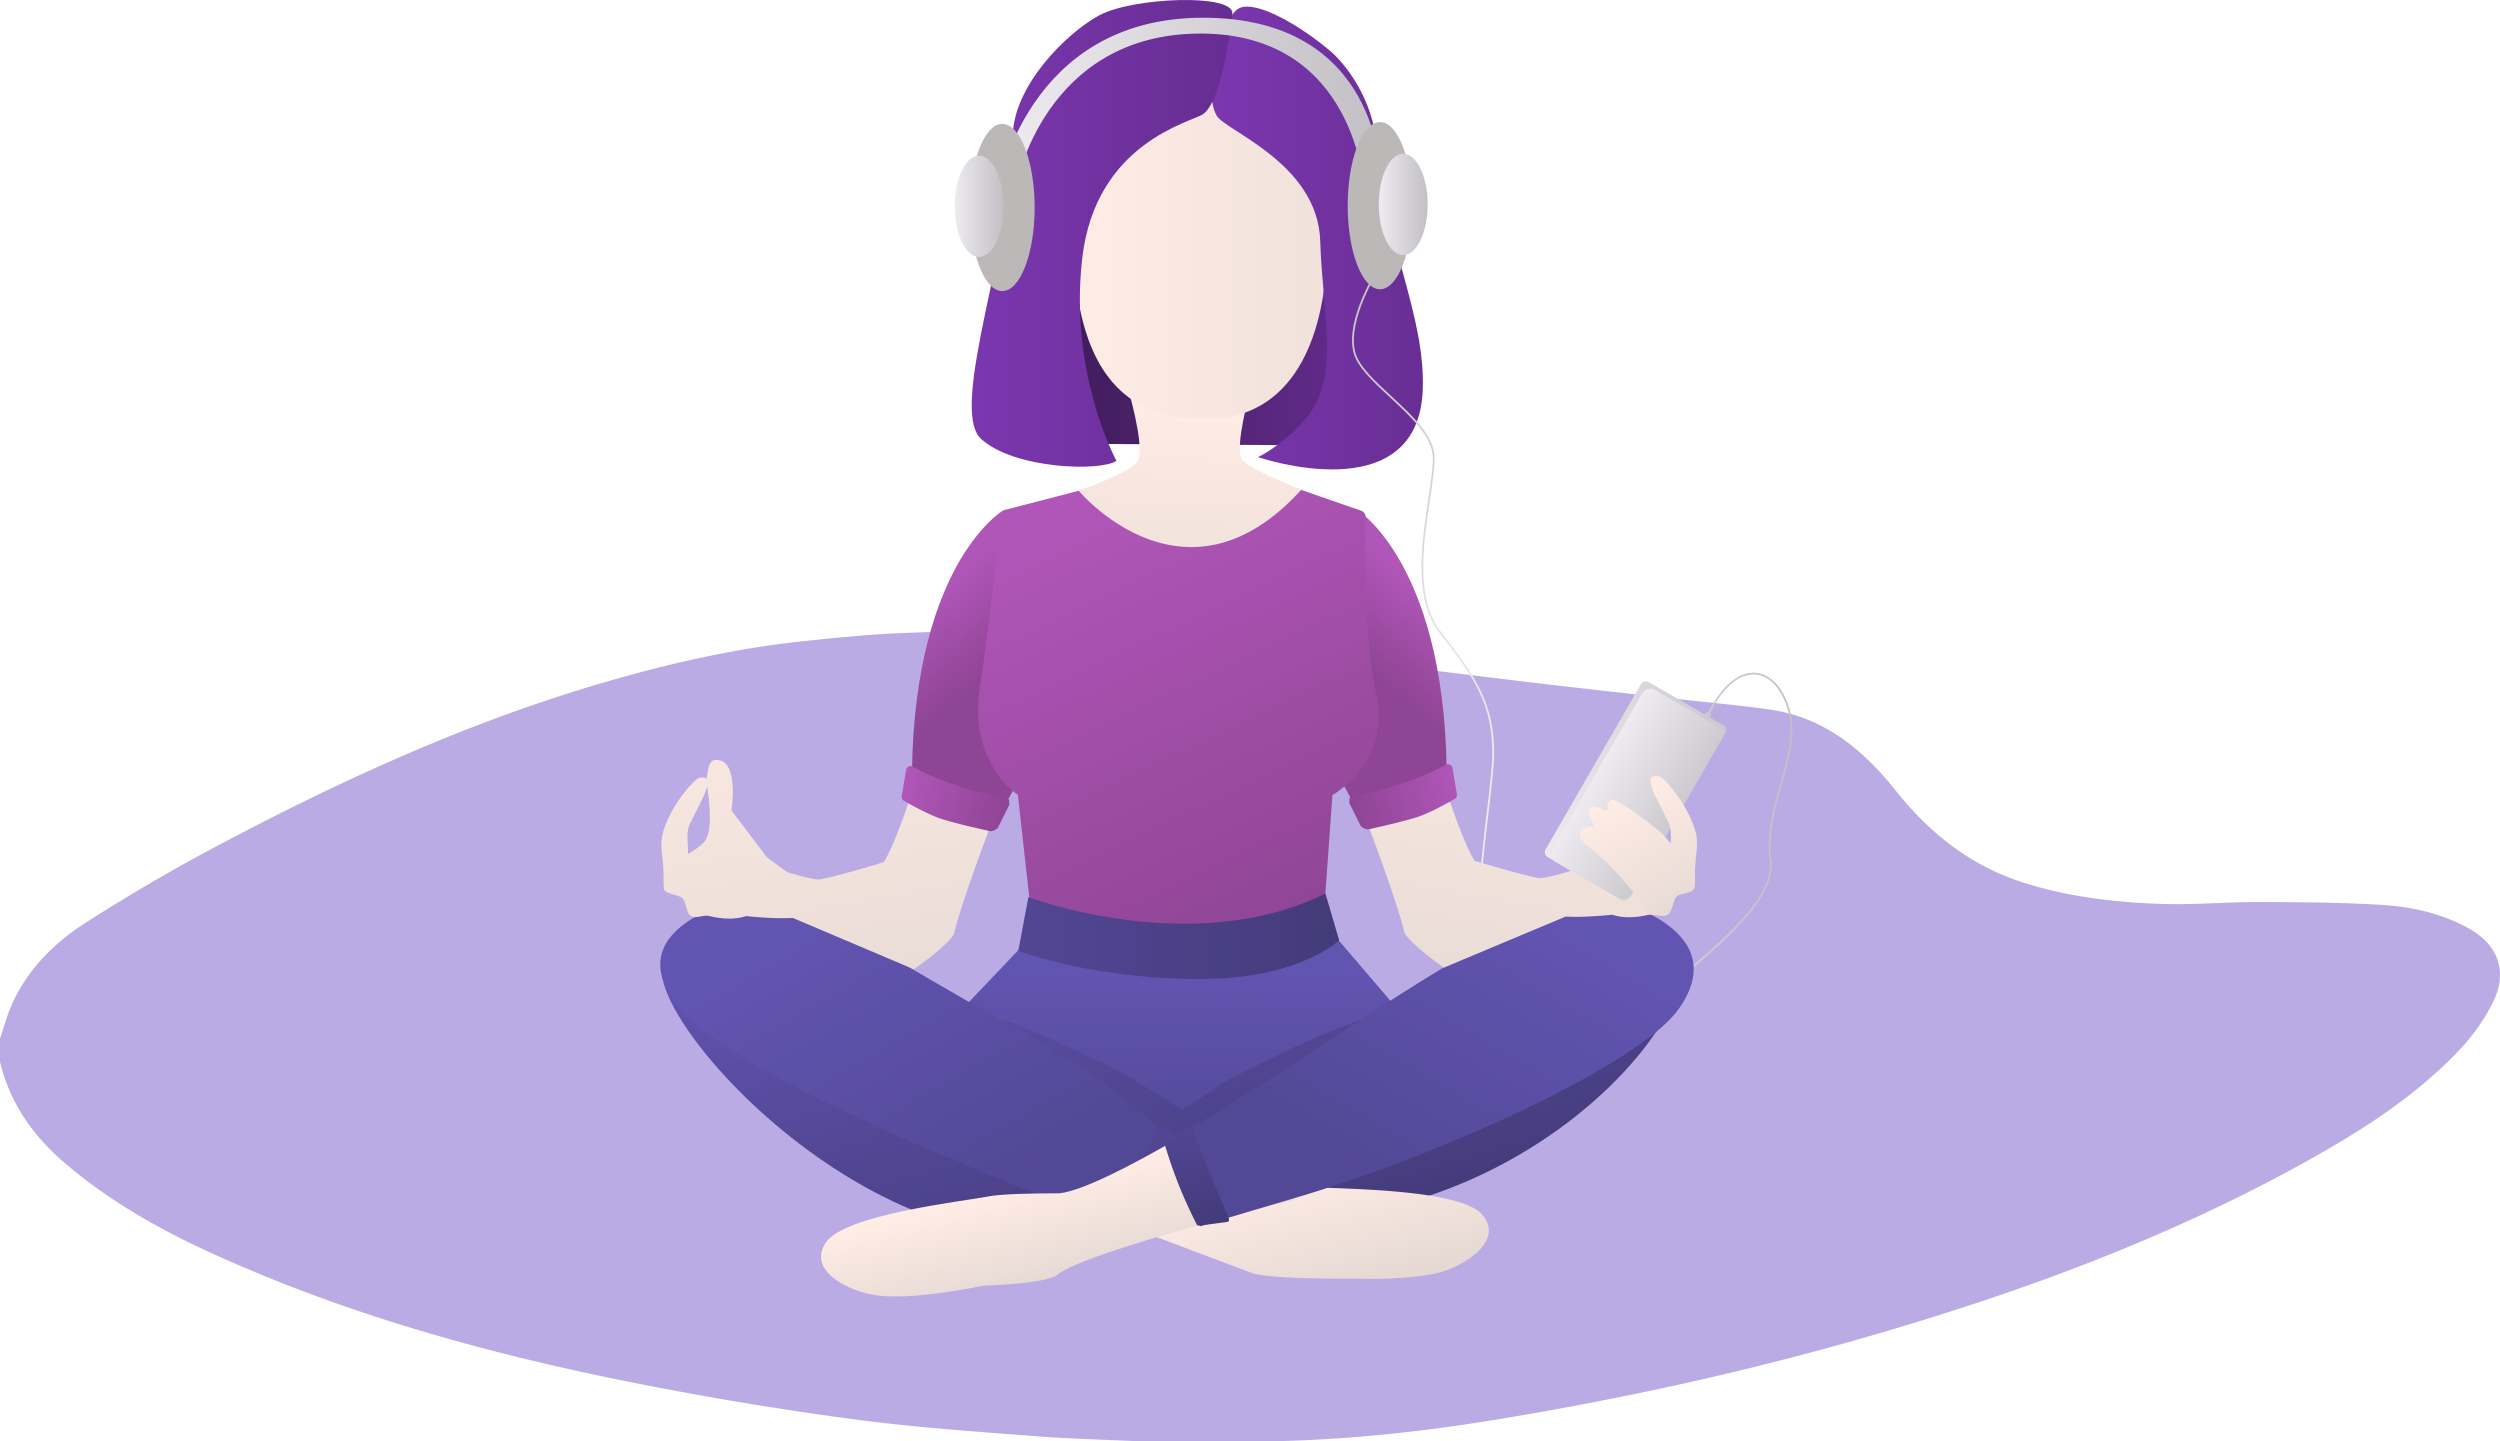 <svg xmlns="http://www.w3.org/2000/svg" xmlns:xlink="http://www.w3.org/1999/xlink" viewBox="0 0 4655.79 2684.25"><defs><linearGradient id="a" x1="3047.48" y1="3350.13" x2="3631.04" y2="3350.13" gradientUnits="userSpaceOnUse"><stop offset="0" stop-color="#eeebf1"/><stop offset="1" stop-color="#c2c0c4"/></linearGradient><linearGradient id="b" x1="2196.04" y1="1807.14" x2="2193.19" y2="2144.19" gradientUnits="userSpaceOnUse"><stop offset="0" stop-color="#6254b1"/><stop offset="1" stop-color="#534896"/></linearGradient><linearGradient id="c" x1="2234.61" y1="2344.46" x2="2860.54" y2="2344.46" gradientUnits="userSpaceOnUse"><stop offset="0" stop-color="#3d1b57"/><stop offset="1" stop-color="#662d91"/></linearGradient><linearGradient id="d" x1="2407.85" y1="3315.51" x2="2629.07" y2="4103.83" gradientUnits="userSpaceOnUse"><stop offset="0" stop-color="#6354b3"/><stop offset="1" stop-color="#443b7a"/></linearGradient><linearGradient id="e" x1="2533.76" y1="2503.68" x2="2508.54" y2="3054.99" gradientUnits="userSpaceOnUse"><stop offset="0" stop-color="#ffede5"/><stop offset="1" stop-color="#e6d9d4"/></linearGradient><linearGradient id="f" x1="2292.21" y1="2227.5" x2="3089.34" y2="2227.5" xlink:href="#e"/><linearGradient id="g" x1="2548.7" y1="2210.36" x2="2992.42" y2="2210.36" gradientUnits="userSpaceOnUse"><stop offset="0" stop-color="#7c37b0"/><stop offset="1" stop-color="#662d91"/></linearGradient><linearGradient id="h" x1="2102.63" y1="2201.7" x2="2588.07" y2="2201.7" xlink:href="#g"/><linearGradient id="i" x1="2151.65" y1="1960.36" x2="2863.05" y2="1960.36" xlink:href="#a"/><linearGradient id="j" x1="2943.25" y1="3164.42" x2="2943.25" y2="2268.56" xlink:href="#a"/><linearGradient id="k" x1="1777.97" y1="384.15" x2="1868.88" y2="384.15" xlink:href="#a"/><linearGradient id="l" x1="2567.77" y1="380.74" x2="2658.69" y2="380.74" xlink:href="#a"/><linearGradient id="m" x1="2684.01" y1="3951.87" x2="2741.06" y2="4175.32" xlink:href="#e"/><linearGradient id="n" x1="2669.02" y1="4783.06" x2="3191.76" y2="5056.65" gradientTransform="matrix(0.84, 0.54, -0.54, 0.84, 2189.62, -1978.99)" xlink:href="#b"/><linearGradient id="o" x1="2945.47" y1="4816.79" x2="2837.98" y2="4635.96" gradientTransform="matrix(0.75, 0.35, -0.44, 0.9, 2367.83, -1282.05)" gradientUnits="userSpaceOnUse"><stop offset="0" stop-color="#443b7a"/><stop offset="1" stop-color="#524694"/></linearGradient><linearGradient id="p" x1="2240.52" y1="3965.37" x2="2285.56" y2="4141.78" xlink:href="#e"/><linearGradient id="q" x1="6267.15" y1="2504.8" x2="6837.83" y2="2803.48" gradientTransform="matrix(-0.71, 0.52, 0.57, 0.82, 6117.31, -1877.34)" xlink:href="#b"/><linearGradient id="r" x1="6703.86" y1="3160.82" x2="6712.84" y2="3328.1" gradientTransform="matrix(-0.95, 0.32, 0.39, 1.08, 7619.92, -1696.71)" gradientUnits="userSpaceOnUse"><stop offset="0" stop-color="#524694"/><stop offset="1" stop-color="#443b7a"/></linearGradient><linearGradient id="s" x1="1818.04" y1="2913.11" x2="1954.96" y2="3702.98" xlink:href="#e"/><linearGradient id="t" x1="2001.02" y1="2894.25" x2="2118.68" y2="3036.28" gradientUnits="userSpaceOnUse"><stop offset="0" stop-color="#b156b9"/><stop offset="1" stop-color="#8e4594"/></linearGradient><linearGradient id="u" x1="1880.27" y1="3714.55" x2="2109.21" y2="3714.55" gradientTransform="matrix(0.86, 0.18, -0.21, 0.98, 1136.78, -743.64)" xlink:href="#t"/><linearGradient id="v" x1="5807.34" y1="2910.53" x2="5944.23" y2="3700.23" gradientTransform="matrix(-1, 0, 0, 1, 8967.38, 0)" xlink:href="#e"/><linearGradient id="w" x1="5989.9" y1="2890.84" x2="6107.56" y2="3032.87" gradientTransform="matrix(-1, 0, 0, 1, 8967.38, 0)" xlink:href="#t"/><linearGradient id="x" x1="6315.93" y1="2874.01" x2="6544.87" y2="2874.01" gradientTransform="matrix(-0.86, 0.18, 0.21, 0.98, 7830.6, -743.64)" xlink:href="#t"/><linearGradient id="y" x1="2325.83" y1="2685.4" x2="2716.52" y2="3509.01" xlink:href="#t"/><linearGradient id="z" x1="2189.44" y1="3510.71" x2="2786.91" y2="3510.71" gradientTransform="matrix(1, 0, 0, 1, 0, 0)" xlink:href="#r"/><linearGradient id="aa" x1="3182.16" y1="3221.61" x2="3516.64" y2="3221.61" gradientTransform="matrix(1, -0.01, -0.01, 1.01, -0.86, 1.81)" gradientUnits="userSpaceOnUse"><stop offset="0" stop-color="#eeebf1"/><stop offset="1" stop-color="#ccc9cf"/></linearGradient><linearGradient id="ab" x1="4092.69" y1="668.84" x2="4089.14" y2="855.96" gradientTransform="matrix(0.5, -0.87, 0.81, 0.47, 684.18, 6436)" xlink:href="#aa"/><linearGradient id="ac" x1="3304.63" y1="3248.77" x2="3431.34" y2="3467.28" xlink:href="#e"/></defs><path d="M293,3744.6v-43.25c7.46-21.7,13.26-44.15,22.7-64.95,29.42-64.78,78.66-113.7,137.12-151.09Q569.07,3411,691.19,3345.83c234.5-124.82,475.44-235.07,731.55-309.22,120.81-35,243.23-62.58,368.52-75.65,60.43-6.31,121-12.51,181.69-14.87,79.27-3.08,158.84-5.63,238-2.34,103.07,4.29,206,13.86,308.8,22.44,67.7,5.65,135.27,13,202.79,20.64,75.44,8.5,150.75,18.12,226.11,27.29,73.77,9,147.51,18.25,221.32,26.92,76.2,8.94,152.47,17.34,228.72,25.91,62.75,7.05,125.69,12.65,188.22,21.28,101.79,14.07,174.94,73.76,236.62,151.36,63.13,79.41,139.92,140.28,238.29,171.45,84.7,26.83,172.08,36.88,260.15,39.56,59.19,1.8,118.56-3.77,177.84-3.61,75.31.2,150.73.78,225.87,5.13,56.86,3.3,112.73,15.36,163.61,43.21,56.65,31,74.94,82.15,45.73,139.78a369.4,369.4,0,0,1-58.75,84.08c-83.56,89.39-185.91,154.16-292.08,213-254.39,140.94-525.52,240.65-804,321.64-227.59,66.2-458.67,117-692.59,155.72-143.94,23.84-288.39,39.53-434.28,41.85H2416.8c-66.35-3.17-132.82-4.72-199-9.89-109.14-8.53-218.56-15.91-327-30.19q-189.94-25-378.36-61.41c-284.45-54.47-563.13-129.18-827.59-250-98-44.78-191.13-97.94-273.14-168.52C353.43,3881.23,311.19,3820.38,293,3744.6Z" transform="translate(-293 -1767.13)" style="fill:#baabe5"/><path d="M3301.82,3680.32q-32.9,0-84.45-25.21c-50.5-24.73-103.74-62.52-139.4-88.8-46.54-34.29-29.49-175.7-15.8-289.32,5.64-46.77,10.51-87.16,10-112.57l3.34-.07c.5,25.64-4.38,66.14-10,113-13.6,112.76-30.51,253.1,14.46,286.24,35.56,26.19,88.63,63.87,138.89,88.48,62.35,30.54,103.74,33,123,7.32,14.43-19.23,44.89-44.77,80.17-74.34,78.39-65.73,176-147.52,166.69-215.92-6.66-49.11,6.75-96.63,19.72-142.59,13.67-48.42,26.58-94.17,14.42-136.74-11.15-39-33.51-63.82-59.8-66.34-29.82-2.84-60.76,22.79-84.87,70.35l-3-1.51c24.76-48.85,56.91-75.15,88.15-72.16,27.72,2.65,51.15,28.35,62.7,68.74,12.42,43.49-.62,89.67-14.42,138.57-12.88,45.63-26.19,92.81-19.63,141.23,9.53,70.22-88.82,152.67-167.85,218.92-35.12,29.44-65.45,54.87-79.64,73.79C3335.07,3674,3320.79,3680.32,3301.82,3680.32Z" transform="translate(-293 -1767.13)" style="fill:url(#a)"/><polygon points="2481.41 1737.61 2642.78 1926.26 2176.85 2121.72 1747.28 1926.26 1922.29 1742.16 2481.41 1737.61" style="fill:url(#b)"/><path d="M2244.84,2593.34l535.25,3.41s95.46-81.82,78.41-225-327.29-279.56-327.29-279.56-296.6,37.5-296.6,180.69S2244.84,2593.34,2244.84,2593.34Z" transform="translate(-293 -1767.13)" style="fill:url(#c)"/><path d="M2337.45,3742.25c-37.5-13.64-205.4-107.11-243.76-78.41-62.75,46.95-574.28-135.59-567.63-80.12,18.1,151,527.42,670.37,943.79,421C3079,4182,3576.71,3575.2,3389.2,3486.56c-67.74-32-419.33,220-488.08,170.46-38.64-27.84-319.9,120.46-319.9,120.46l-86.94,56.82S2375,3755.89,2337.45,3742.25Z" transform="translate(-293 -1767.13)" style="fill:url(#d)"/><path d="M2622.13,2491.06s-30.4,108.53-16.77,131.26S2798.84,2711,2798.84,2711s30.11,130.12-199.44,132.39-351.15-145.18-351.15-145.18,153.41-45.74,164.78-75.29-20.46-136.36-20.46-136.36Z" transform="translate(-293 -1767.13)" style="fill:url(#e)"/><path d="M2547.12,1909.22s227.29,40.91,218.19,320.47-150,315.92-211.37,315.92-250,18.18-261.37-309.11S2547.12,1909.22,2547.12,1909.22Z" transform="translate(-293 -1767.13)" style="fill:url(#f)"/><path d="M2558.49,1982c15.34,28.7,188.64,88.64,193.19,234.1s40,258.06-31.82,336.38c-44,48-84.1,65.91-84.1,65.91s297.74,102.28,306.83-125c5.49-137-70.6-275.65-85.23-453.42-7.65-93-62.9-157.43-86.36-177.29-59.1-50-137.51-94.32-169.33-80.68S2529.93,1928.54,2558.49,1982Z" transform="translate(-293 -1767.13)" style="fill:url(#g)"/><path d="M2340.3,1795.58c-59.55,31.94-162.57,131.83-161.37,229.55,2.27,185.24-120.46,502.3-59.1,559.12s225,61.36,252.29,40.91c0,0-88.64-161.37-63.64-377.29s203.73-253.39,225-268.19c37.36-26,54-180.06,54.54-187.23C2590.87,1754.67,2402.8,1762.05,2340.3,1795.58Z" transform="translate(-293 -1767.13)" style="fill:url(#h)"/><path d="M2151.65,2118.32s52.28-318.2,381.84-318.2S2863.05,2091,2863.05,2091l-29.55,29.55s-13.64-290.92-304.56-290.92-343.2,281.83-343.2,281.83Z" transform="translate(-293 -1767.13)" style="fill:url(#i)"/><ellipse cx="1866.61" cy="386.42" rx="60.23" ry="155.69" style="fill:#bcb8b8"/><path d="M3072.18,3164.42c-1.69-86-31.31-132.75-98.51-218.9-48.86-62.63-33.32-165.66-20.84-248.44,4.59-30.41,8.55-56.67,8.55-76.47,0-39.64-40.31-76.93-79.3-113-32.26-29.83-62.72-58-69-86.09-13.63-61.34,42.16-149.26,44.54-153l2.81,1.8c-.57.9-57.42,90.47-44.09,150.45,6,27.06,36.1,54.89,68,84.36,39.51,36.55,80.37,74.34,80.37,115.44,0,20-4,46.43-8.58,77-12.39,82.15-27.81,184.39,20.16,245.88,67.67,86.77,97.51,133.88,99.22,220.89Z" transform="translate(-293 -1767.13)" style="fill:url(#j)"/><ellipse cx="1823.42" cy="384.15" rx="45.46" ry="94.32" style="fill:url(#k)"/><ellipse cx="2570.05" cy="383.01" rx="60.23" ry="155.69" style="fill:#bcb8b8"/><ellipse cx="2613.23" cy="380.74" rx="45.46" ry="94.32" style="fill:url(#l)"/><path d="M3053.77,4029.61c-40.72-48.71-264.1-47.84-310.79-51.69-23.8-2-74.06,4.23-124.62,11.19a86.11,86.11,0,0,0-14.42-1.39c-87.11-.46-225.57-141.49-225.57-141.49l-29,187.51s214.78,81.82,275,104c28.08,10.34,144.56,11,196.19,10.65,57.71,2.12,129.84-3.24,161.78-14.06C3030.94,4117.86,3091.59,4074.85,3053.77,4029.61Z" transform="translate(-293 -1767.13)" style="fill:url(#m)"/><path d="M1726.19,3429.12c30.86-1.82,209.55,113.72,493.65,273.92,226.71,127.85,277.85,221.61,277.85,221.61l-78.41,139.77S1699.34,3808,1561.41,3647.49,1695.33,3431,1726.19,3429.12Z" transform="translate(-293 -1767.13)" style="fill:url(#n)"/><path d="M2354.22,4047.6c16.13-28.37,80-141.21,96.28-178.38,1.5-3.44,5.28-5,7.8-3.17l44.34,31.78c1.86,1.33,2.41,4.07,1.31,6.61-4.71,10.88-18.06,41-36.22,75.82-19,36.49-42.87,73.83-50.34,85.34a5.68,5.68,0,0,1-5.81,2.78l-55-12.83C2353.51,4054.82,2352.32,4050.93,2354.22,4047.6Z" transform="translate(-293 -1767.13)" style="fill:url(#o)"/><path d="M2705.65,4001.35l-85.23-196s-266.48,173.28-353.57,184.06c-53.83.19-108.53,1.08-133,5.88-46,9-268,33.14-303.07,86.1-32.53,49.18,32.55,85.15,82.65,96.07,47.48,10.34,133.07-.34,211.17-16,55.92-2.11,121.48-7.47,138.12-20.64C2319.39,4096,2705.65,4001.35,2705.65,4001.35Z" transform="translate(-293 -1767.13)" style="fill:url(#p)"/><path d="M3250.25,3432.57c-28.08-1.84-194.39,82.82-434.6,241.47S2467,3894,2467,3894l61.36,156.83s66.2-20.46,165.35-49.44c293.52-85.78,655.13-255,725.83-355.53C3529.39,3489.58,3278.33,3434.4,3250.25,3432.57Z" transform="translate(-293 -1767.13)" style="fill:url(#q)"/><path d="M2581.4,4036c-11.33-26.4-56.09-131.39-66.47-165.59-1-3.16-4.23-4.83-6.76-3.44l-44.51,24.5a4.85,4.85,0,0,0-2,5.74c3,10,11.55,37.7,23.94,70,13,33.83,30.28,68.79,35.72,79.57a5,5,0,0,0,5,2.94l51.93-6.88C2581.17,4042.49,2582.73,4039.14,2581.4,4036Z" transform="translate(-293 -1767.13)" style="fill:url(#r)"/><path d="M2161.45,2720.9s-62.22,59.38-78.41,84.09c-17.22,26.3-44.32,138.08-44.32,163.65s-.85,143.19-11.08,167.05-58,188.36-88.64,236.94c-.45.72-108.24,32.39-121.88,32.39s-58-13.64-58-13.64l-37.5-27.27-66.48-87.79s16.2-98.87-31.53-93.75c-15.35,1.64-14.49,45.17-14.49,45.17s15.38,80.9-3.41,105.69c-7.83,10.32-31.6,24.71-31.54,23.86,1.19-15.77-4.7-38.6,3.41-55.4,23.87-49.43,52.59-93.92,17.05-86.08-7.52,1.65-50.35,47.36-66.48,99.72-7,22.83-1.42,44.71,0,64.77,1.55,21.92-.61,41.18,2.55,45.18,5.3,6.68,24.27,7.73,32.39,13.63s7.1,29.44,17,34.1c11.39,5.32,21.94-3.09,34.31-.06,24,5.89,48.54,6.76,68,.06,59.49,6,86.93,3.4,86.93,3.4l225.44,95.61s60.94-41.91,74.57-64.92c11.94-52.85,65.15-195.39,78.42-228.42,43.46-108.24,44.32-286.38,44.32-286.38Z" transform="translate(-293 -1767.13)" style="fill:url(#s)"/><path d="M1991.42,3243.37c.62,45.89,155.69,54.54,155.69,54.54l49.38-89.06-36.32-490.51S1985.74,2822.89,1991.42,3243.37Z" transform="translate(-293 -1767.13)" style="fill:url(#t)"/><path d="M1980.44,3201.28l-8.08,47.91a8.78,8.78,0,0,0,3.78,9.1c12.88,7.62,48.86,27.41,71.46,34.4,27.91,8.63,70,18.06,89.28,22.27,4.41,1,15.08-4,15.91-9.09l19.32-38.64c.81-5,1-13.17-3.41-13.64-24-2.54-115.57-24.77-176.7-59.08C1987.3,3191.88,1981.44,3195.29,1980.44,3201.28Z" transform="translate(-293 -1767.13)" style="fill:url(#u)"/><path d="M3449.89,3377.75c-1.55,21.91.61,41.17-2.56,45.17-5.29,6.69-24.26,7.73-32.38,13.64s-7.1,29.43-17,34.09c-11.39,5.33-21.94-3.09-34.31-.06-24.05,5.89-48.54,6.77-68,.06-59.49,6-86.93,3.41-86.93,3.41l-226.89,95.17s-59.49-41.48-73.13-64.49c-11.93-52.84-65.14-195.39-78.41-228.42-43.47-108.24-44.32-286.37-44.32-286.37l30.69-271.61s62.21,59.38,78.41,84.1c17.22,26.29,44.32,138.07,44.32,163.64s.85,143.19,11.08,167.05,57.95,188.36,88.64,236.95c.45.72,108.24,32.38,121.88,32.38s58-13.63,58-13.63l37.5-27.28,66.48-87.79s-16.2-98.86,31.53-93.75c15.35,1.65,14.49,45.17,14.49,45.17s-15.38,80.9,3.41,105.69c7.83,10.32,30.72,23.47,31.54,23.86.34.17,46,23.26,46,22.87Z" transform="translate(-293 -1767.13)" style="fill:url(#v)"/><path d="M2987.09,3240c-.62,45.89-155.69,54.54-155.69,54.54L2782,3205.44l36.31-490.51S2992.77,2819.48,2987.09,3240Z" transform="translate(-293 -1767.13)" style="fill:url(#w)"/><path d="M2998.07,3197.87l8.07,47.91a8.75,8.75,0,0,1-3.78,9.1c-12.88,7.62-48.86,27.41-71.46,34.4-27.91,8.63-70,18.06-89.27,22.27-4.42,1-15.09-4-15.91-9.09l-19.32-38.64c-.81-5-1-13.17,3.41-13.64,24-2.54,115.57-24.77,176.7-59.08C2991.21,3188.47,2997.06,3191.88,2998.07,3197.87Z" transform="translate(-293 -1767.13)" style="fill:url(#x)"/><path d="M2301.94,2681.13s197.74,236.94,414.22-1.71l111.9,38.89a12,12,0,0,1,8,11.58c-1,41.47-3.89,221.58,20.13,331.65,27.27,125-81.82,186.37-81.82,186.37l-15.91,222.74s-68.19,79.55-259.11,70.46-284.1-54.55-284.1-54.55l-26.71-239.22s-91.48-58.52-71-197.16c18.67-126.52,37.33-298.46,40.45-327.57a6.21,6.21,0,0,1,4.64-5.35Z" transform="translate(-293 -1767.13)" style="fill:url(#y)"/><path d="M2761.34,3431.16l25.57,86.93S2717.27,3586,2546.84,3590c-207.4,4.83-357.4-52.27-357.4-52.27l18.75-100S2513.6,3553.89,2761.34,3431.16Z" transform="translate(-293 -1767.13)" style="fill:url(#z)"/><path d="M3363.42,3037.43l138.92,80.21a10.59,10.59,0,0,1,3.87,14.42L3328.6,3439.69a10.6,10.6,0,0,1-14.43,3.87l-138.92-80.21a10.6,10.6,0,0,1-3.87-14.43L3349,3041.29A10.6,10.6,0,0,1,3363.42,3037.43Z" transform="translate(-293 -1767.13)" style="fill:url(#aa)"/><path d="M3375.2,3052.22l116.93,67.51a17.68,17.68,0,0,1,6.45,24.07l-167.3,289.77a17.66,17.66,0,0,1-24.07,6.45l-116.94-67.51a17.66,17.66,0,0,1-6.44-24.07l167.3-289.77A17.68,17.68,0,0,1,3375.2,3052.22Z" transform="translate(-293 -1767.13)" style="fill:url(#ab)"/><path d="M3450.87,3367.66c2-17.23,4.9-35.63-1-54.69-16.13-52.36-59-98.06-66.48-99.72-35.54-7.83-6.82,36.65,17.05,86.08,5.3,11,4.64,25.3,3.89,38.28-8.62-10.33-16.45-19.07-21.11-22.79-23.16-18.49-82.14-64.37-90.35-57.11-11.08,9.8-3.62,15.55-6.39,18.33-3.41,3.41-23.62-13.95-32.81-3.84-8.53,9.38,8.95,28.13,6.82,33.67-5.93-.41-18.39,2.88-21.31,5.54-6.33,5.76-2.79,17.18.85,21.73,3.9,4.88,32.85,26.75,60.51,56.25,20.11,21.45,31.8,36.49,44.11,52.21,2.84,5.58,17.5,28.6,22.16,28.76,6,.22,22,3.82,28.13,1.5,7.88-3,8.95-5.76,18.32-33.88,12.79-10,25.83-6.22,32.6-13.43,6.61-7,2.77-30.68,3-33.24s2.13-23.65,2.13-23.65Zm-20.72.44-1.39,0-.89-1.14Z" transform="translate(-293 -1767.13)" style="fill:url(#ac)"/><path d="M3475.12,3106.28l3.49-6.11a5.18,5.18,0,1,0-9-5.14l-3.49,6.1Z" transform="translate(-293 -1767.13)" style="fill:#ccc9ce"/></svg>